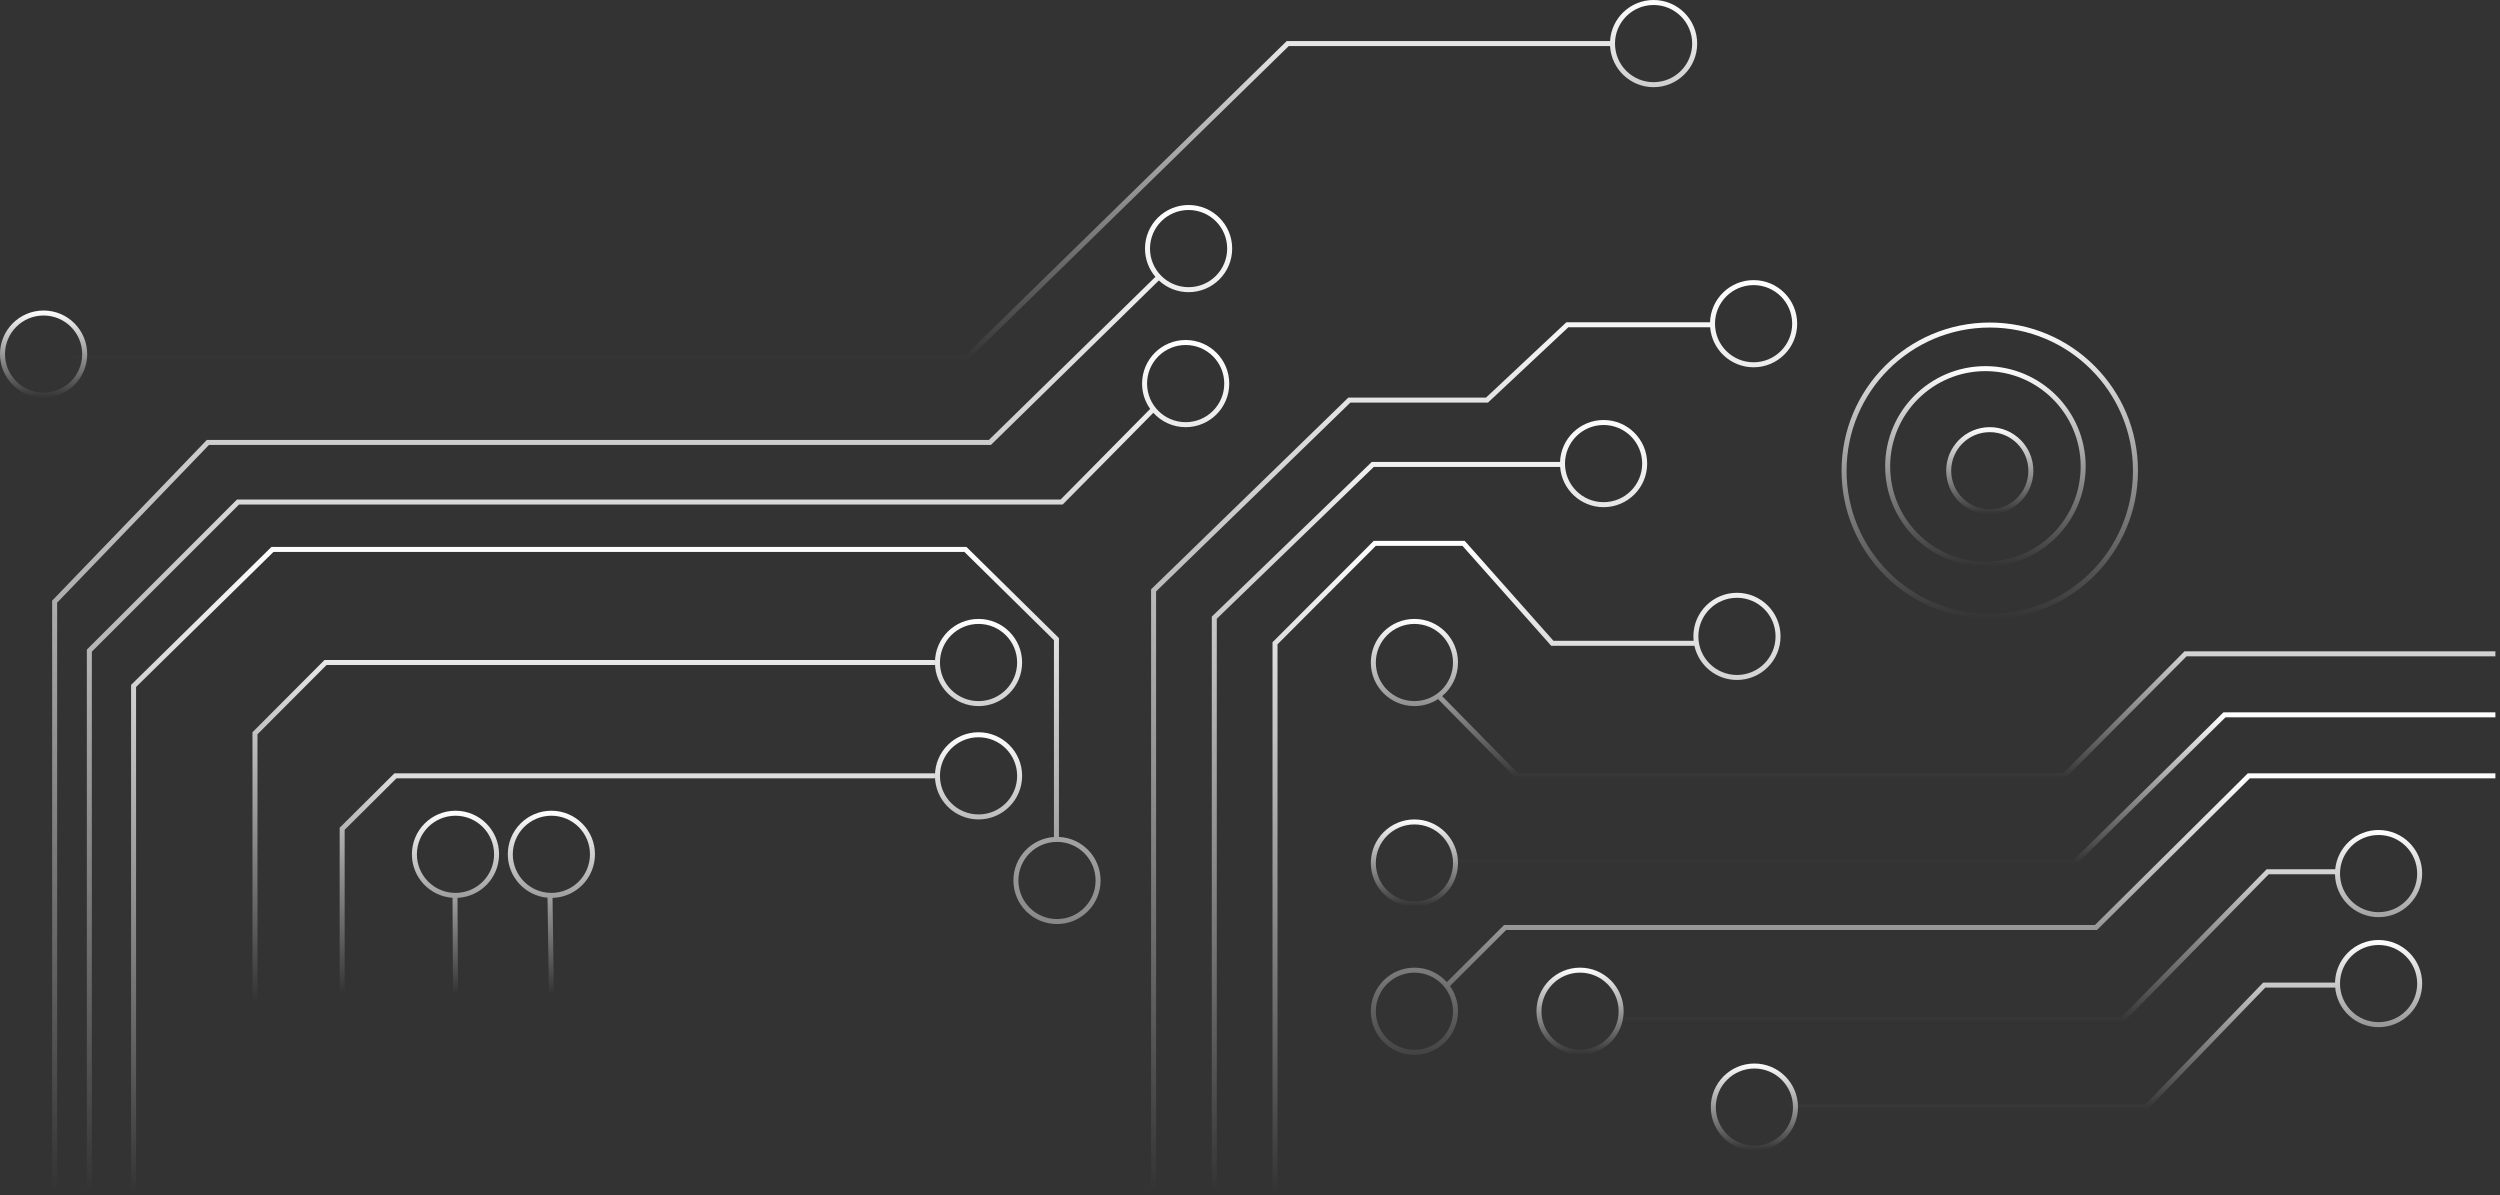 <?xml version="1.0" encoding="UTF-8"?> <svg xmlns="http://www.w3.org/2000/svg" width="500" height="239" viewBox="0 0 500 239" fill="none"><rect x="0" y="0" width="500" height="239" fill="#333333" stroke="none"/> <circle cx="397.955" cy="94.151" r="8.218" stroke="url(#paint0_linear)"></circle> <circle cx="397.083" cy="93.277" r="19.55" stroke="url(#paint1_linear)"></circle> <circle cx="397.954" cy="94.149" r="29.14" stroke="url(#paint2_linear)"></circle> <path fill-rule="evenodd" clip-rule="evenodd" d="M245.435 49.718C245.435 53.98 241.98 57.435 237.718 57.435C233.455 57.435 230 53.98 230 49.718C230 45.455 233.455 42 237.718 42C241.98 42 245.435 45.455 245.435 49.718ZM246.435 49.718C246.435 54.532 242.532 58.435 237.718 58.435C235.419 58.435 233.329 57.546 231.772 56.093L198.329 88.846L198.184 88.989H197.98H41.793L11.429 120.531V238.596H10.429V120.33V120.128L10.569 119.983L41.22 88.142L41.367 87.989H41.58H197.775L231.081 55.37C229.783 53.848 229 51.874 229 49.718C229 44.903 232.903 41 237.718 41C242.532 41 246.435 44.903 246.435 49.718Z" fill="url(#paint3_linear)"></path> <circle cx="282.884" cy="172.606" r="8.218" stroke="url(#paint4_linear)"></circle> <circle cx="316.01" cy="202.249" r="8.218" stroke="url(#paint5_linear)"></circle> <circle cx="350.88" cy="221.425" r="8.218" stroke="url(#paint6_linear)"></circle> <circle cx="8.718" cy="70.823" r="8.218" stroke="url(#paint7_linear)"></circle> <path fill-rule="evenodd" clip-rule="evenodd" d="M338.435 8.718C338.435 12.98 334.98 16.435 330.718 16.435C326.455 16.435 323 12.98 323 8.718C323 4.455 326.455 1 330.718 1C334.98 1 338.435 4.455 338.435 8.718ZM339.435 8.718C339.435 13.532 335.532 17.435 330.718 17.435C326.071 17.435 322.274 13.8 322.014 9.219H257.746L193.711 71.843L193.566 71.985H193.362H14.383V70.985H193.158L257.192 8.361L257.338 8.219H257.542H322.014C322.273 3.636 326.07 0 330.718 0C335.532 0 339.435 3.903 339.435 8.718Z" fill="url(#paint8_linear)"></path> <path fill-rule="evenodd" clip-rule="evenodd" d="M54.495 109.383H54.291L54.145 109.526L26.364 136.83L26.215 136.977V137.186V238.599H27.215V137.396L54.7 110.383H192.877L210.789 128.034V167.398C206.259 167.711 202.682 171.485 202.682 176.094C202.682 180.909 206.585 184.812 211.399 184.812C216.214 184.812 220.117 180.909 220.117 176.094C220.117 171.41 216.423 167.589 211.789 167.386V127.825V127.616L211.64 127.469L193.433 109.527L193.287 109.383H193.082H54.495ZM219.117 176.094C219.117 180.357 215.661 183.812 211.399 183.812C207.137 183.812 203.682 180.357 203.682 176.094C203.682 171.832 207.137 168.377 211.399 168.377C215.661 168.377 219.117 171.832 219.117 176.094Z" fill="url(#paint9_linear)"></path> <path fill-rule="evenodd" clip-rule="evenodd" d="M203.425 132.505C203.425 136.767 199.97 140.222 195.708 140.222C191.445 140.222 187.99 136.767 187.99 132.505C187.99 128.242 191.445 124.787 195.708 124.787C199.97 124.787 203.425 128.242 203.425 132.505ZM204.425 132.505C204.425 137.319 200.522 141.222 195.708 141.222C190.893 141.222 186.99 137.319 186.99 132.505C186.99 127.69 190.893 123.787 195.708 123.787C200.522 123.787 204.425 127.69 204.425 132.505ZM65.103 132.006H64.895L64.749 132.153L50.642 146.299L50.496 146.445V146.652V200.503H51.496V146.858L65.31 133.006H186.99V132.006H65.103Z" fill="url(#paint10_linear)"></path> <path fill-rule="evenodd" clip-rule="evenodd" d="M203.425 155.171C203.425 159.433 199.97 162.888 195.708 162.888C191.445 162.888 187.99 159.433 187.99 155.171C187.99 150.908 191.445 147.453 195.708 147.453C199.97 147.453 203.425 150.908 203.425 155.171ZM204.425 155.171C204.425 159.985 200.522 163.888 195.708 163.888C190.893 163.888 186.99 159.985 186.99 155.171C186.99 150.356 190.893 146.453 195.708 146.453C200.522 146.453 204.425 150.356 204.425 155.171ZM79.082 154.672H78.875L78.729 154.817L68.079 165.403L67.932 165.549V165.757V198.76H68.932V165.965L79.288 155.672H186.99V154.672H79.082Z" fill="url(#paint11_linear)"></path> <path fill-rule="evenodd" clip-rule="evenodd" d="M98.815 170.864C98.815 175.126 95.36 178.582 91.097 178.582C86.835 178.582 83.38 175.126 83.38 170.864C83.38 166.602 86.835 163.146 91.097 163.146C95.36 163.146 98.815 166.602 98.815 170.864ZM91.503 179.572C96.129 179.361 99.815 175.543 99.815 170.864C99.815 166.049 95.912 162.146 91.097 162.146C86.283 162.146 82.38 166.049 82.38 170.864C82.38 175.479 85.966 179.256 90.503 179.562L90.598 198.761L91.598 198.756L91.503 179.572Z" fill="url(#paint12_linear)"></path> <path fill-rule="evenodd" clip-rule="evenodd" d="M117.994 170.864C117.994 175.126 114.538 178.582 110.276 178.582C106.014 178.582 102.559 175.126 102.559 170.864C102.559 166.602 106.014 163.146 110.276 163.146C114.538 163.146 117.994 166.602 117.994 170.864ZM110.508 179.579C115.215 179.456 118.994 175.601 118.994 170.864C118.994 166.049 115.091 162.146 110.276 162.146C105.462 162.146 101.559 166.049 101.559 170.864C101.559 175.42 105.053 179.159 109.508 179.548L109.776 198.765L110.776 198.751L110.508 179.579Z" fill="url(#paint13_linear)"></path> <path fill-rule="evenodd" clip-rule="evenodd" d="M328.435 92.718C328.435 96.98 324.98 100.435 320.718 100.435C316.455 100.435 313 96.98 313 92.718C313 88.455 316.455 85 320.718 85C324.98 85 328.435 88.455 328.435 92.718ZM312.025 93.381C312.364 97.885 316.126 101.435 320.718 101.435C325.532 101.435 329.435 97.532 329.435 92.718C329.435 87.903 325.532 84 320.718 84C316.016 84 312.183 87.722 312.006 92.381H274.561H274.359L274.214 92.521L242.513 123.174L242.36 123.322V123.534V238.597H243.36V123.746L274.763 93.381H312.025Z" fill="url(#paint14_linear)"></path> <path fill-rule="evenodd" clip-rule="evenodd" d="M274.958 108.168H274.751L274.604 108.315L254.65 128.304L254.504 128.45V128.657V238.598H255.504V128.864L275.165 109.168H292.488L310.093 128.989L310.242 129.157H310.467H338.879C339.739 133.068 343.225 135.994 347.393 135.994C352.208 135.994 356.111 132.091 356.111 127.276C356.111 122.462 352.208 118.559 347.393 118.559C342.579 118.559 338.676 122.462 338.676 127.276C338.676 127.574 338.691 127.867 338.72 128.157H310.691L293.086 108.336L292.937 108.168H292.712H274.958ZM355.111 127.276C355.111 131.538 351.656 134.994 347.393 134.994C343.131 134.994 339.676 131.538 339.676 127.276C339.676 123.014 343.131 119.559 347.393 119.559C351.656 119.559 355.111 123.014 355.111 127.276Z" fill="url(#paint15_linear)"></path> <path fill-rule="evenodd" clip-rule="evenodd" d="M290.601 132.505C290.601 136.767 287.146 140.222 282.884 140.222C278.621 140.222 275.166 136.767 275.166 132.505C275.166 128.242 278.621 124.787 282.884 124.787C287.146 124.787 290.601 128.242 290.601 132.505ZM287.773 139.723C286.379 140.669 284.696 141.222 282.884 141.222C278.069 141.222 274.166 137.319 274.166 132.505C274.166 127.69 278.069 123.787 282.884 123.787C287.698 123.787 291.601 127.69 291.601 132.505C291.601 135.211 290.368 137.629 288.433 139.228L303.609 154.671H412.62L436.756 130.409L436.903 130.262H437.111H499.078V131.262H437.318L413.183 155.523L413.036 155.671H412.828H303.399H303.19L303.043 155.521L287.643 139.85L287.773 139.723Z" fill="url(#paint16_linear)"></path> <path d="M289.856 172.606H414.825L444.893 142.967H499.077" stroke="url(#paint17_linear)"></path> <path fill-rule="evenodd" clip-rule="evenodd" d="M449.761 154.672H449.555L449.409 154.817L418.988 184.998H301.023H300.816L300.67 185.144L289.369 196.424C287.774 194.648 285.459 193.531 282.884 193.531C278.069 193.531 274.166 197.434 274.166 202.249C274.166 207.063 278.069 210.966 282.884 210.966C287.698 210.966 291.601 207.063 291.601 202.249C291.601 200.371 291.008 198.632 289.998 197.21L301.23 185.998H419.194H419.4L419.547 185.853L449.967 155.672H499.078V154.672H449.761ZM290.601 202.249C290.601 206.511 287.146 209.966 282.884 209.966C278.621 209.966 275.166 206.511 275.166 202.249C275.166 197.987 278.621 194.531 282.884 194.531C287.146 194.531 290.601 197.987 290.601 202.249Z" fill="url(#paint18_linear)"></path> <path fill-rule="evenodd" clip-rule="evenodd" d="M483.435 174.718C483.435 178.98 479.98 182.435 475.718 182.435C471.455 182.435 468 178.98 468 174.718C468 170.455 471.455 167 475.718 167C479.98 167 483.435 170.455 483.435 174.718ZM484.435 174.718C484.435 179.532 480.532 183.435 475.718 183.435C470.948 183.435 467.073 179.604 467.001 174.852H453.75L424.8 204.341L424.653 204.491H424.443H324.728V203.491H424.233L453.183 174.001L453.33 173.852H453.54H467.042C467.477 169.444 471.195 166 475.718 166C480.532 166 484.435 169.903 484.435 174.718Z" fill="url(#paint19_linear)"></path> <path fill-rule="evenodd" clip-rule="evenodd" d="M483.435 196.718C483.435 200.98 479.98 204.435 475.718 204.435C471.455 204.435 468 200.98 468 196.718C468 192.455 471.455 189 475.718 189C479.98 189 483.435 192.455 483.435 196.718ZM484.435 196.718C484.435 201.532 480.532 205.435 475.718 205.435C471.172 205.435 467.439 201.956 467.036 197.516H453.063L429.617 221.772L429.47 221.925H429.258H357.854V220.925H429.046L452.492 196.668L452.639 196.516H452.851H467.002C467.11 191.794 470.97 188 475.718 188C480.532 188 484.435 191.903 484.435 196.718Z" fill="url(#paint20_linear)"></path> <path fill-rule="evenodd" clip-rule="evenodd" d="M358.435 64.739C358.435 69.001 354.98 72.457 350.718 72.457C346.455 72.457 343 69.001 343 64.739C343 60.477 346.455 57.022 350.718 57.022C354.98 57.022 358.435 60.477 358.435 64.739ZM359.435 64.739C359.435 69.554 355.532 73.457 350.718 73.457C346.144 73.457 342.393 69.935 342.029 65.455H313.668L297.739 80.386L297.595 80.521H297.397H270.069L231.218 118.285V238.6H230.218V118.074V117.862L230.369 117.715L269.518 79.662L269.663 79.521H269.866H297.199L313.128 64.59L313.272 64.455H313.47H342.005C342.154 59.772 345.998 56.022 350.718 56.022C355.532 56.022 359.435 59.925 359.435 64.739Z" fill="url(#paint21_linear)"></path> <path fill-rule="evenodd" clip-rule="evenodd" d="M244.85 76.718C244.85 80.98 241.395 84.435 237.133 84.435C232.87 84.435 229.415 80.98 229.415 76.718C229.415 72.455 232.87 69 237.133 69C241.395 69 244.85 72.455 244.85 76.718ZM245.85 76.718C245.85 81.532 241.947 85.435 237.133 85.435C234.568 85.435 232.262 84.328 230.667 82.565L212.684 100.756L212.537 100.904H212.328H47.812L18.37 130.336V238.597H17.37V130.129V129.922L17.517 129.775L47.252 100.05L47.398 99.904H47.605H212.119L230.036 81.781C229.015 80.354 228.415 78.606 228.415 76.718C228.415 71.903 232.318 68 237.133 68C241.947 68 245.85 71.903 245.85 76.718Z" fill="url(#paint22_linear)"></path> <defs> <linearGradient id="paint0_linear" x1="397.955" y1="85.434" x2="397.955" y2="102.869" gradientUnits="userSpaceOnUse"> <stop stop-color="white"></stop> <stop offset="1" stop-color="white" stop-opacity="0"></stop> </linearGradient> <linearGradient id="paint1_linear" x1="397.083" y1="73.227" x2="397.083" y2="113.327" gradientUnits="userSpaceOnUse"> <stop stop-color="white"></stop> <stop offset="1" stop-color="white" stop-opacity="0"></stop> </linearGradient> <linearGradient id="paint2_linear" x1="397.954" y1="64.51" x2="397.954" y2="123.789" gradientUnits="userSpaceOnUse"> <stop stop-color="white"></stop> <stop offset="1" stop-color="white" stop-opacity="0"></stop> </linearGradient> <linearGradient id="paint3_linear" x1="128.432" y1="41" x2="128.432" y2="238.596" gradientUnits="userSpaceOnUse"> <stop stop-color="white"></stop> <stop offset="1" stop-color="white" stop-opacity="0"></stop> </linearGradient> <linearGradient id="paint4_linear" x1="282.884" y1="163.889" x2="282.884" y2="181.324" gradientUnits="userSpaceOnUse"> <stop stop-color="white"></stop> <stop offset="1" stop-color="white" stop-opacity="0"></stop> </linearGradient> <linearGradient id="paint5_linear" x1="316.01" y1="193.531" x2="316.01" y2="210.966" gradientUnits="userSpaceOnUse"> <stop stop-color="white"></stop> <stop offset="1" stop-color="white" stop-opacity="0"></stop> </linearGradient> <linearGradient id="paint6_linear" x1="350.88" y1="212.707" x2="350.88" y2="230.142" gradientUnits="userSpaceOnUse"> <stop stop-color="white"></stop> <stop offset="1" stop-color="white" stop-opacity="0"></stop> </linearGradient> <linearGradient id="paint7_linear" x1="8.718" y1="62.105" x2="8.718" y2="79.54" gradientUnits="userSpaceOnUse"> <stop stop-color="white"></stop> <stop offset="1" stop-color="white" stop-opacity="0"></stop> </linearGradient> <linearGradient id="paint8_linear" x1="176.529" y1="0" x2="176.529" y2="71.985" gradientUnits="userSpaceOnUse"> <stop stop-color="white"></stop> <stop offset="1" stop-color="white" stop-opacity="0"></stop> </linearGradient> <linearGradient id="paint9_linear" x1="123.166" y1="109.383" x2="123.166" y2="238.599" gradientUnits="userSpaceOnUse"> <stop stop-color="white"></stop> <stop offset="1" stop-color="white" stop-opacity="0"></stop> </linearGradient> <linearGradient id="paint10_linear" x1="127.461" y1="123.787" x2="127.461" y2="200.503" gradientUnits="userSpaceOnUse"> <stop stop-color="white"></stop> <stop offset="1" stop-color="white" stop-opacity="0"></stop> </linearGradient> <linearGradient id="paint11_linear" x1="136.178" y1="146.453" x2="136.178" y2="198.76" gradientUnits="userSpaceOnUse"> <stop stop-color="white"></stop> <stop offset="1" stop-color="white" stop-opacity="0"></stop> </linearGradient> <linearGradient id="paint12_linear" x1="91.097" y1="162.146" x2="91.097" y2="198.76" gradientUnits="userSpaceOnUse"> <stop stop-color="white"></stop> <stop offset="1" stop-color="white" stop-opacity="0"></stop> </linearGradient> <linearGradient id="paint13_linear" x1="110.276" y1="162.146" x2="110.276" y2="198.765" gradientUnits="userSpaceOnUse"> <stop stop-color="white"></stop> <stop offset="1" stop-color="white" stop-opacity="0"></stop> </linearGradient> <linearGradient id="paint14_linear" x1="286.159" y1="81.943" x2="286.159" y2="238.597" gradientUnits="userSpaceOnUse"> <stop stop-color="white"></stop> <stop offset="1" stop-color="white" stop-opacity="0"></stop> </linearGradient> <linearGradient id="paint15_linear" x1="305.915" y1="108.168" x2="305.915" y2="238.598" gradientUnits="userSpaceOnUse"> <stop stop-color="white"></stop> <stop offset="1" stop-color="white" stop-opacity="0"></stop> </linearGradient> <linearGradient id="paint16_linear" x1="385.754" y1="123.787" x2="385.754" y2="155.671" gradientUnits="userSpaceOnUse"> <stop stop-color="white"></stop> <stop offset="1" stop-color="white" stop-opacity="0"></stop> </linearGradient> <linearGradient id="paint17_linear" x1="394.467" y1="142.967" x2="394.467" y2="172.606" gradientUnits="userSpaceOnUse"> <stop stop-color="white"></stop> <stop offset="1" stop-color="white" stop-opacity="0"></stop> </linearGradient> <linearGradient id="paint18_linear" x1="384.943" y1="154.672" x2="384.943" y2="215.681" gradientUnits="userSpaceOnUse"> <stop stop-color="white"></stop> <stop offset="1" stop-color="white" stop-opacity="0"></stop> </linearGradient> <linearGradient id="paint19_linear" x1="404.581" y1="166" x2="404.581" y2="204.491" gradientUnits="userSpaceOnUse"> <stop stop-color="white"></stop> <stop offset="1" stop-color="white" stop-opacity="0"></stop> </linearGradient> <linearGradient id="paint20_linear" x1="421.144" y1="188" x2="421.144" y2="221.925" gradientUnits="userSpaceOnUse"> <stop stop-color="white"></stop> <stop offset="1" stop-color="white" stop-opacity="0"></stop> </linearGradient> <linearGradient id="paint21_linear" x1="294.826" y1="56.022" x2="294.826" y2="238.6" gradientUnits="userSpaceOnUse"> <stop stop-color="white"></stop> <stop offset="1" stop-color="white" stop-opacity="0"></stop> </linearGradient> <linearGradient id="paint22_linear" x1="131.61" y1="68" x2="131.61" y2="238.597" gradientUnits="userSpaceOnUse"> <stop stop-color="white"></stop> <stop offset="1" stop-color="white" stop-opacity="0"></stop> </linearGradient> </defs> </svg> 